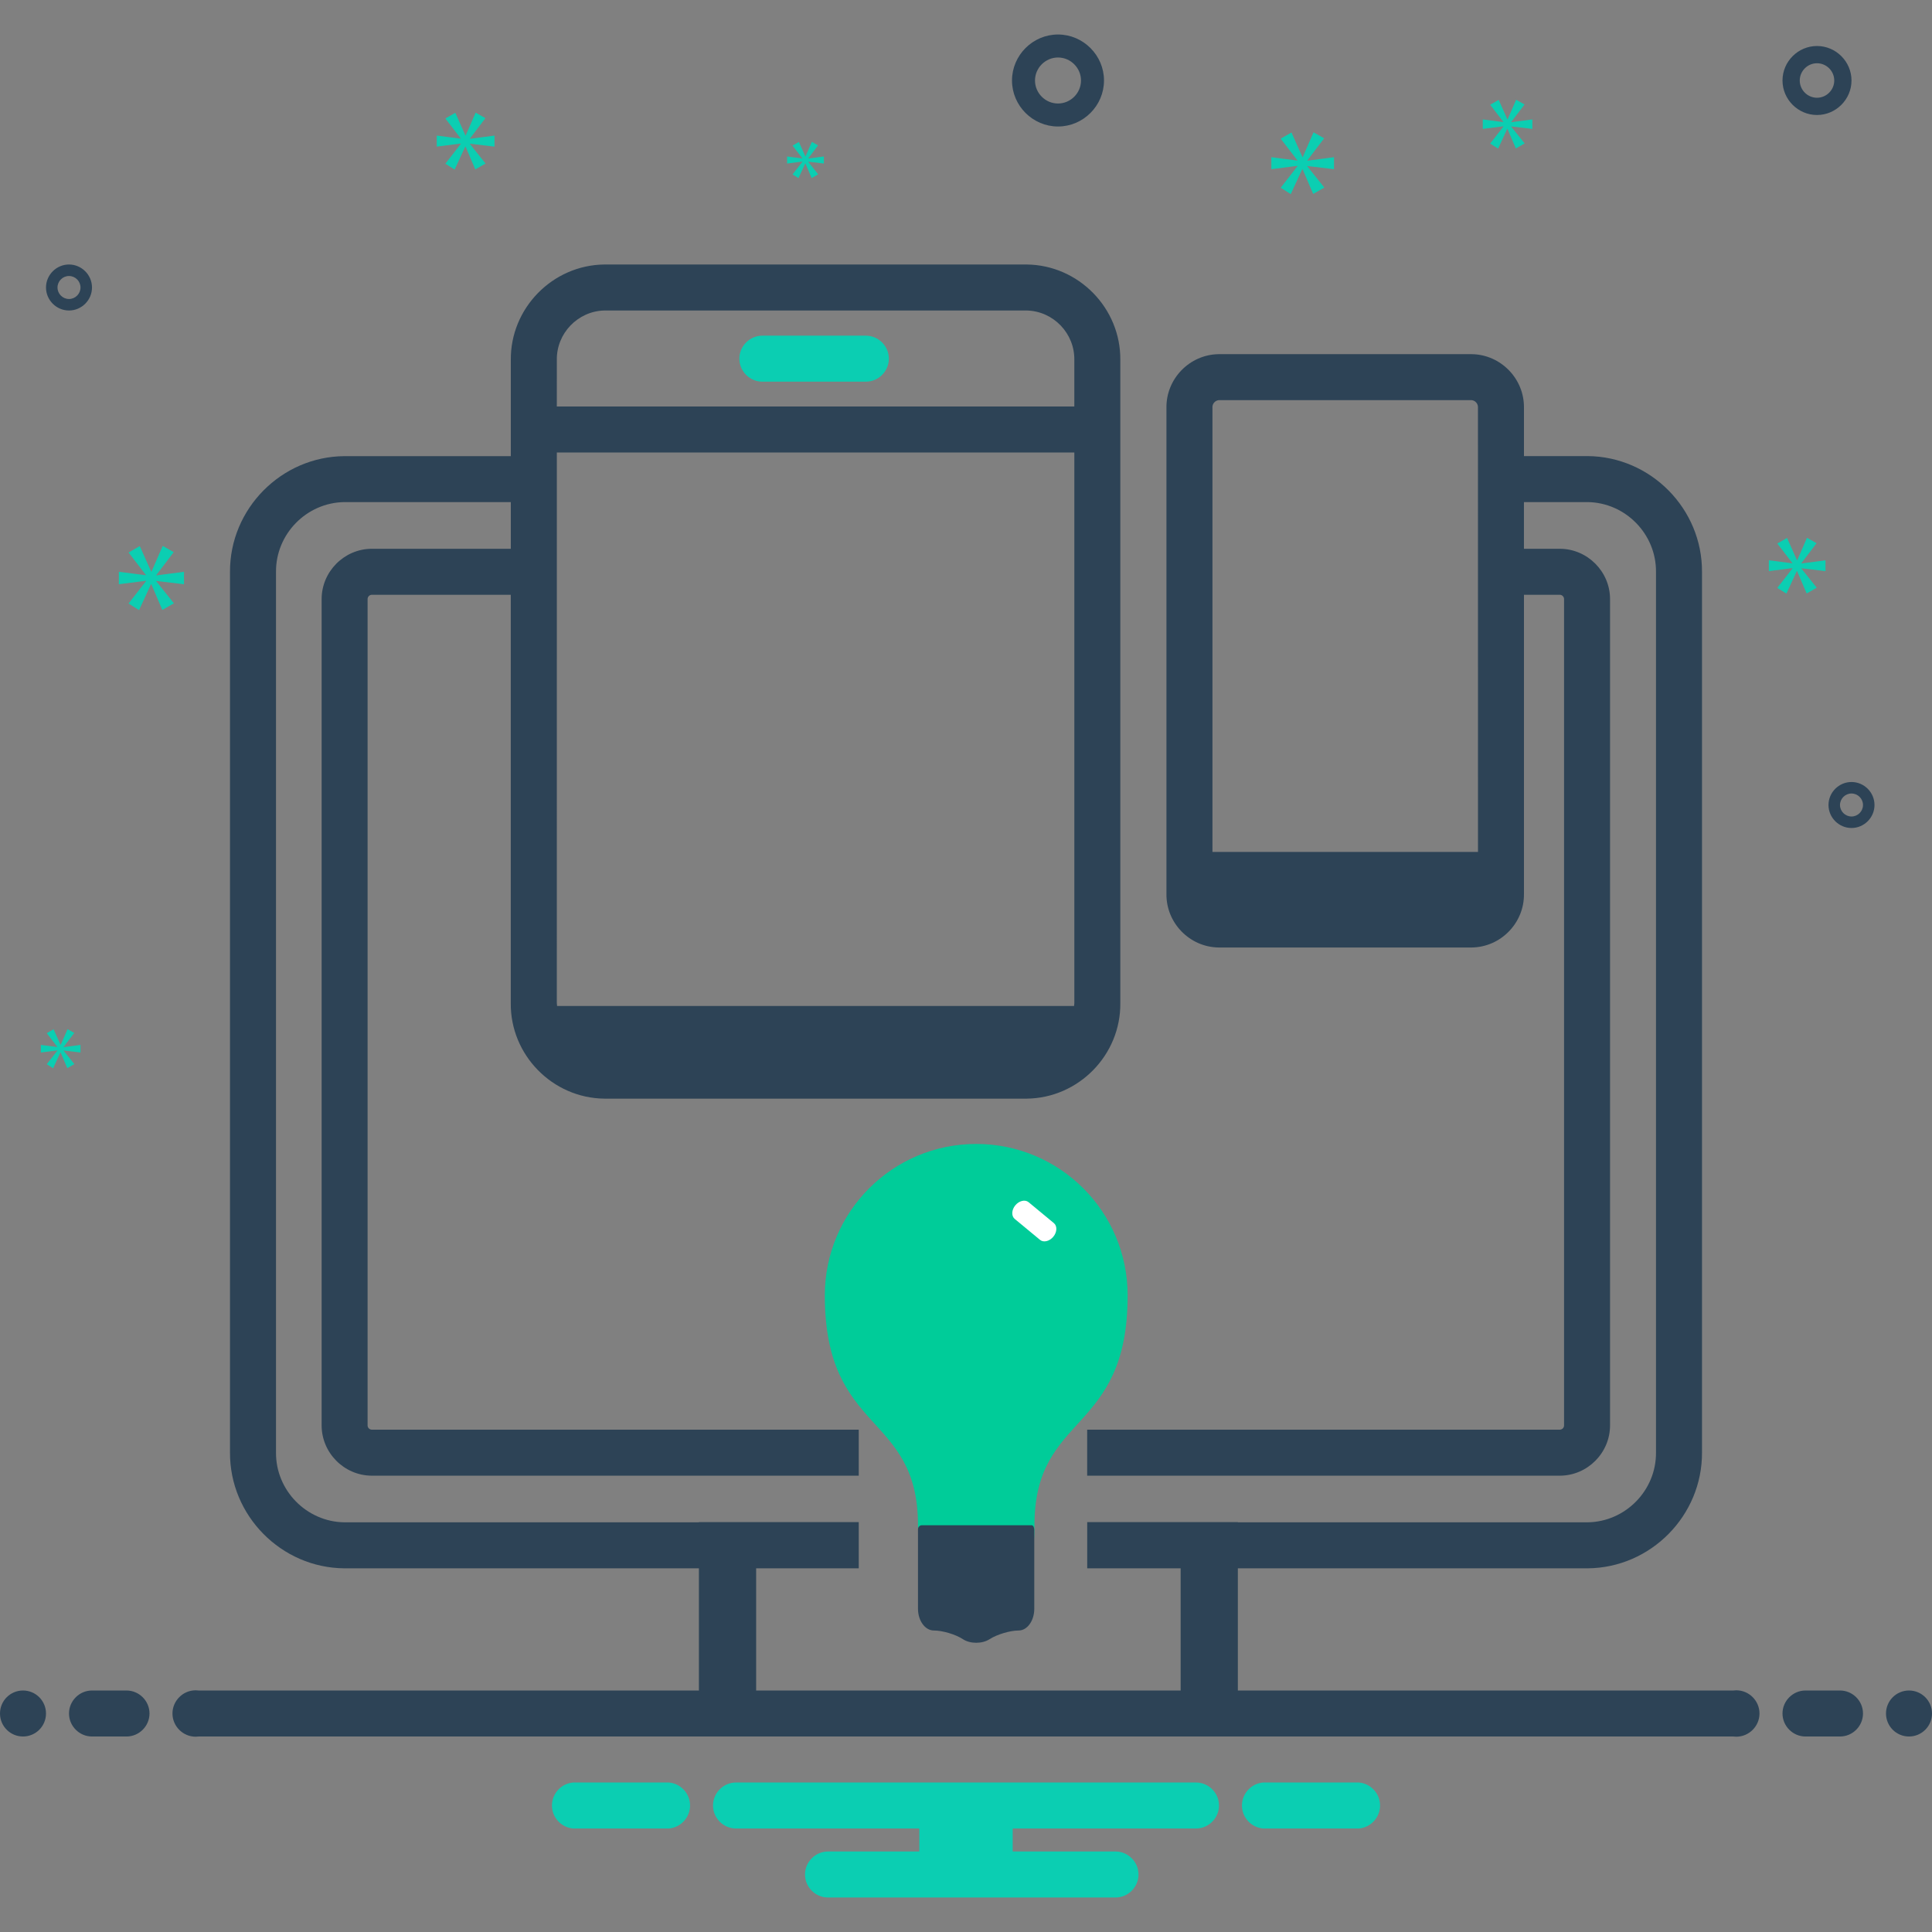 <?xml version="1.0" encoding="UTF-8" standalone="no"?> <svg xmlns="http://www.w3.org/2000/svg" xmlns:xlink="http://www.w3.org/1999/xlink" xmlns:serif="http://www.serif.com/" width="100%" height="100%" viewBox="0 0 168 168" version="1.1" xml:space="preserve" style="fill-rule:evenodd;clip-rule:evenodd;stroke-linejoin:round;stroke-miterlimit:2;"><rect x="0" y="0" width="168" height="168" fill="#808080" stroke="none"/> <circle cx="2" cy="149" r="2" style="fill:rgb(45,67,86);"></circle> <path d="M158,10C159.646,10 161,8.646 161,7C161,5.354 159.646,4 158,4C156.354,4 155,5.354 155,7C155,8.646 156.354,10 158,10ZM158,5.5C158.823,5.5 159.5,6.177 159.5,7C159.5,7.823 158.823,8.5 158,8.5C157.177,8.5 156.5,7.823 156.5,7C156.5,6.177 157.177,5.5 158,5.5ZM92,11C94.194,11 96,9.194 96,7C96,4.806 94.194,3 92,3C89.806,3 88,4.806 88,7C88,9.194 89.806,11 92,11ZM92,5C93.097,5 94,5.903 94,7C94,8.097 93.097,9 92,9C90.903,9 90,8.097 90,7C90,5.903 90.903,5 92,5ZM161,68C159.903,68 159,68.903 159,70C159,71.097 159.903,72 161,72C162.097,72 163,71.097 163,70C163,68.903 162.097,68 161,68ZM161,71C160.451,71 160,70.549 160,70C160,69.451 160.451,69 161,69C161.549,69 162,69.451 162,70C162,70.549 161.549,71 161,71ZM8,25C8,23.903 7.097,23 6,23C4.903,23 4,23.903 4,25C4,26.097 4.903,27 6,27C7.097,27 8,26.097 8,25ZM5,25C5,24.451 5.451,24 6,24C6.549,24 7,24.451 7,25C7,25.549 6.549,26 6,26C5.451,26 5,25.549 5,25ZM150.721,147L107.64,147L107.64,136.376L138.047,136.376C143.542,136.339 148.034,131.789 148,126.294L148,49.743C148.035,44.247 143.543,39.696 138.047,39.66L132.518,39.66L132.518,35.453C132.549,32.933 130.503,30.832 127.983,30.797L105.965,30.797C103.445,30.832 101.399,32.933 101.43,35.453L101.43,77.738C101.401,80.257 103.446,82.356 105.965,82.391L127.983,82.391C130.502,82.356 132.547,80.257 132.518,77.738L132.518,51.72L135.654,51.72C135.86,51.734 136.018,51.914 136.005,52.12L136.005,123.92C136.006,123.928 136.006,123.937 136.006,123.945C136.006,124.142 135.851,124.307 135.654,124.32L94.538,124.32L94.538,128.32L135.653,128.32C138.044,128.308 140.004,126.338 140.004,123.947C140.004,123.938 140.004,123.929 140.004,123.92L140.004,52.12C140.004,52.112 140.004,52.103 140.004,52.095C140.004,49.704 138.044,47.733 135.653,47.72L132.517,47.72L132.517,43.66L138.046,43.66C141.346,43.699 144.031,46.443 144,49.743L144,126.294C144.031,129.593 141.346,132.336 138.047,132.376L107.64,132.376L107.64,132.357L94.54,132.357L94.54,136.376L102.665,136.376L102.665,147L65.752,147L65.752,136.376L74.673,136.376L74.673,132.357L60.773,132.357L60.773,132.376L29.953,132.376C26.654,132.336 23.969,129.593 24,126.294L24,49.743C23.969,46.443 26.653,43.7 29.953,43.66L44.419,43.66L44.419,47.72L32.319,47.72C29.928,47.733 27.968,49.704 27.968,52.095C27.968,52.103 27.968,52.112 27.968,52.12L27.968,123.92C27.968,123.929 27.968,123.938 27.968,123.947C27.968,126.338 29.928,128.308 32.319,128.32L74.673,128.32L74.673,124.32L32.315,124.32C32.118,124.307 31.963,124.142 31.963,123.945C31.963,123.937 31.963,123.928 31.964,123.92L31.964,52.12C31.951,51.914 32.109,51.734 32.315,51.72L44.415,51.72L44.415,87.22C44.366,91.732 48.04,95.485 52.552,95.534L89.282,95.534C93.794,95.485 97.468,91.732 97.419,87.22L97.419,31.314C97.468,26.802 93.794,23.049 89.282,23L52.556,23C48.044,23.049 44.37,26.802 44.419,31.314L44.419,39.665L29.953,39.665C24.459,39.701 19.968,44.249 20,49.743L20,126.294C19.966,131.789 24.458,136.339 29.953,136.376L60.775,136.376L60.775,147L17.275,147C17.188,146.989 17.101,146.983 17.014,146.983C15.907,146.983 14.997,147.894 14.997,149C14.997,150.106 15.907,151.017 17.014,151.017C17.101,151.017 17.188,151.011 17.275,151L150.721,151C150.808,151.011 150.895,151.017 150.982,151.017C152.089,151.017 152.999,150.106 152.999,149C152.999,147.894 152.089,146.983 150.982,146.983C150.895,146.983 150.808,146.989 150.721,147ZM128.521,74.08L105.43,74.08L105.43,35.453C105.405,35.128 105.642,34.837 105.965,34.797L127.983,34.797C128.306,34.837 128.543,35.128 128.518,35.453L128.521,74.08ZM48.421,31.314C48.376,28.998 50.24,27.053 52.556,27L89.282,27C91.599,27.052 93.464,28.997 93.419,31.314L93.419,35.346L48.419,35.346L48.421,31.314ZM48.421,39.346L93.421,39.346L93.421,87.222C93.421,87.309 93.401,87.391 93.396,87.477L48.444,87.477C48.444,87.391 48.419,87.309 48.419,87.222L48.421,39.346ZM160,147L157,147C155.903,147 155,147.903 155,149C155,150.097 155.903,151 157,151L160,151C161.097,151 162,150.097 162,149C162,147.903 161.097,147 160,147ZM11,147L8,147C6.903,147 6,147.903 6,149C6,150.097 6.903,151 8,151L11,151C12.097,151 13,150.097 13,149C13,147.903 12.097,147 11,147Z" style="fill:rgb(45,67,86);fill-rule:nonzero;"></path> <circle cx="166" cy="149" r="2" style="fill:rgb(45,67,86);"></circle> <path d="M13.591,50.006L15.107,48.012L14.15,47.47L13.177,49.703L13.144,49.703L12.156,47.485L11.181,48.044L12.682,49.991L12.682,50.023L10.336,49.719L10.336,50.804L12.698,50.501L12.698,50.533L11.181,52.479L12.091,53.054L13.129,50.804L13.16,50.804L14.117,53.038L15.123,52.464L13.591,50.549L13.591,50.517L16,50.804L16,49.719L13.591,50.038L13.591,50.006ZM40.865,12.043L42.209,10.275L41.36,9.794L40.497,11.774L40.469,11.774L39.592,9.808L38.728,10.304L40.059,12.029L40.059,12.058L37.979,11.789L37.979,12.75L40.072,12.482L40.072,12.51L38.728,14.235L39.535,14.745L40.455,12.75L40.482,12.75L41.331,14.731L42.223,14.222L40.865,12.524L40.865,12.496L43,12.75L43,11.789L40.865,12.071L40.865,12.043ZM69.777,14.067L68.92,15.166L69.434,15.49L70.02,14.22L70.038,14.22L70.578,15.481L71.146,15.157L70.281,14.075L70.281,14.057L71.641,14.22L71.641,13.607L70.281,13.787L70.281,13.769L71.137,12.643L70.597,12.337L70.047,13.598L70.029,13.598L69.471,12.345L68.92,12.661L69.768,13.76L69.768,13.778L68.443,13.607L68.443,14.22L69.777,14.049L69.777,14.067ZM158.738,49.663L158.738,48.72L156.644,48.997L156.644,48.97L157.962,47.236L157.13,46.765L156.284,48.706L156.255,48.706L155.396,46.778L154.549,47.264L155.853,48.956L155.853,48.984L153.814,48.72L153.814,49.663L155.867,49.4L155.867,49.428L154.549,51.12L155.34,51.619L156.242,49.663L156.269,49.663L157.101,51.605L157.976,51.106L156.644,49.441L156.644,49.414L158.738,49.663ZM5.534,91.036L6.457,89.822L5.874,89.492L5.281,90.852L5.262,90.852L4.66,89.502L4.067,89.842L4.98,91.027L4.98,91.046L3.552,90.862L3.552,91.522L4.99,91.338L4.99,91.357L4.067,92.542L4.62,92.892L5.252,91.522L5.271,91.522L5.854,92.882L6.466,92.532L5.534,91.367L5.534,91.347L7,91.522L7,90.862L5.534,91.056L5.534,91.036ZM112.823,14.453L111.365,16.325L112.24,16.878L113.238,14.713L113.268,14.713L114.189,16.862L115.156,16.31L113.683,14.468L113.683,14.437L116,14.713L116,13.67L113.683,13.977L113.683,13.946L115.142,12.028L114.221,11.506L113.285,13.654L113.253,13.654L112.302,11.521L111.365,12.059L112.808,13.931L112.808,13.962L110.552,13.67L110.552,14.713L112.823,14.422L112.823,14.453ZM131.414,10.603L132.568,9.086L131.839,8.674L131.099,10.373L131.074,10.373L130.322,8.685L129.581,9.11L130.722,10.592L130.722,10.616L128.937,10.385L128.937,11.21L130.734,10.98L130.734,11.004L129.581,12.485L130.272,12.922L131.062,11.21L131.086,11.21L131.814,12.91L132.579,12.473L131.414,11.016L131.414,10.992L133.247,11.21L133.247,10.385L131.414,10.628L131.414,10.603ZM118.154,155L109.846,155C108.807,155.081 107.995,155.958 107.995,157C107.995,158.042 108.807,158.919 109.846,159L118.154,159C119.193,158.919 120.005,158.042 120.005,157C120.005,155.958 119.193,155.081 118.154,155ZM58.154,155L49.846,155C48.807,155.081 47.995,155.958 47.995,157C47.995,158.042 48.807,158.919 49.846,159L58.154,159C59.193,158.919 60.005,158.042 60.005,157C60.005,155.958 59.193,155.081 58.154,155ZM104,155L64,155C62.903,155 62,155.903 62,157C62,158.097 62.903,159 64,159L79.94,159L79.94,161L72,161C70.903,161 70,161.903 70,163C70,164.097 70.903,165 72,165L97,165C98.097,165 99,164.097 99,163C99,161.903 98.097,161 97,161L88.06,161L88.06,159L104,159C105.097,159 106,158.097 106,157C106,155.903 105.097,155 104,155ZM66.292,33.189L75.292,33.189C76.389,33.189 77.292,32.286 77.292,31.189C77.292,30.092 76.389,29.189 75.292,29.189L66.292,29.189C65.195,29.189 64.292,30.092 64.292,31.189C64.292,32.286 65.195,33.189 66.292,33.189Z" style="fill:rgb(11,206,178);fill-rule:nonzero;"></path> <g transform="matrix(1.021,0,0,1.021,68.336,98.935)"> <g id="icon-lightbulb.afdesign" transform="matrix(0.417,0,0,0.417,16.213,21.77)"> <g transform="matrix(1,0,0,1,-30.924,-50.94)"> <clipPath id="_clip1"> <rect x="0" y="0" width="61.848" height="101.879"></rect> </clipPath> <g clip-path="url(#_clip1)"> <g transform="matrix(1,0,0,1,-311.076,-99.122)"> <path d="M372.924,130.046C372.924,158.591 353.894,153.834 353.894,177.001C353.894,187.137 351.277,189.516 342,189.516C332.723,189.516 330.106,187.137 330.106,177.001C330.106,153.834 311.076,158.591 311.076,130.046C311.076,112.967 324.921,99.122 342,99.122C359.079,99.122 372.924,112.967 372.924,130.046Z" style="fill:rgb(0,204,153);fill-rule:nonzero;"></path> </g> <g transform="matrix(1,0,0,1,-311.076,-99.122)"> <path d="M353.856,194.058C353.856,196.498 352.421,198.494 350.666,198.494C348.911,198.494 346.239,199.293 344.728,200.269C343.217,201.245 340.766,201.245 339.281,200.269C337.795,199.293 335.123,198.494 333.343,198.494C331.563,198.494 330.106,196.498 330.106,194.058L330.106,177.826C330.106,177.372 330.452,177.001 330.876,177.001L353.338,177.001C353.623,177.001 353.856,177.436 353.856,177.969L353.856,194.058Z" style="fill:rgb(45,67,86);fill-rule:nonzero;"></path> </g> <g transform="matrix(1,0,0,1,-311.076,-99.122)"> <path d="M344.201,200.554C344.387,200.471 344.563,200.376 344.728,200.269C346.239,199.293 348.911,198.494 350.666,198.494C352.421,198.494 353.856,196.498 353.856,194.058L353.856,178.967L353.856,194.058C353.856,196.498 352.421,198.494 350.666,198.494C348.911,198.494 346.239,199.293 344.728,200.269C344.563,200.376 344.387,200.471 344.201,200.554Z" style="fill:rgb(21,89,110);fill-rule:nonzero;"></path> </g> <g transform="matrix(1.416,-1.71,1.293,1.07,5.907,31.332)"> <path d="M16,8C15.451,8 15,8.451 15,9L15,13C15,13.549 15.451,14 16,14C16.549,14 17,13.549 17,13L17,9C17,8.451 16.549,8 16,8Z" style="fill:white;fill-rule:nonzero;"></path> </g> </g> </g> <g> </g> </g> </g> </svg> 